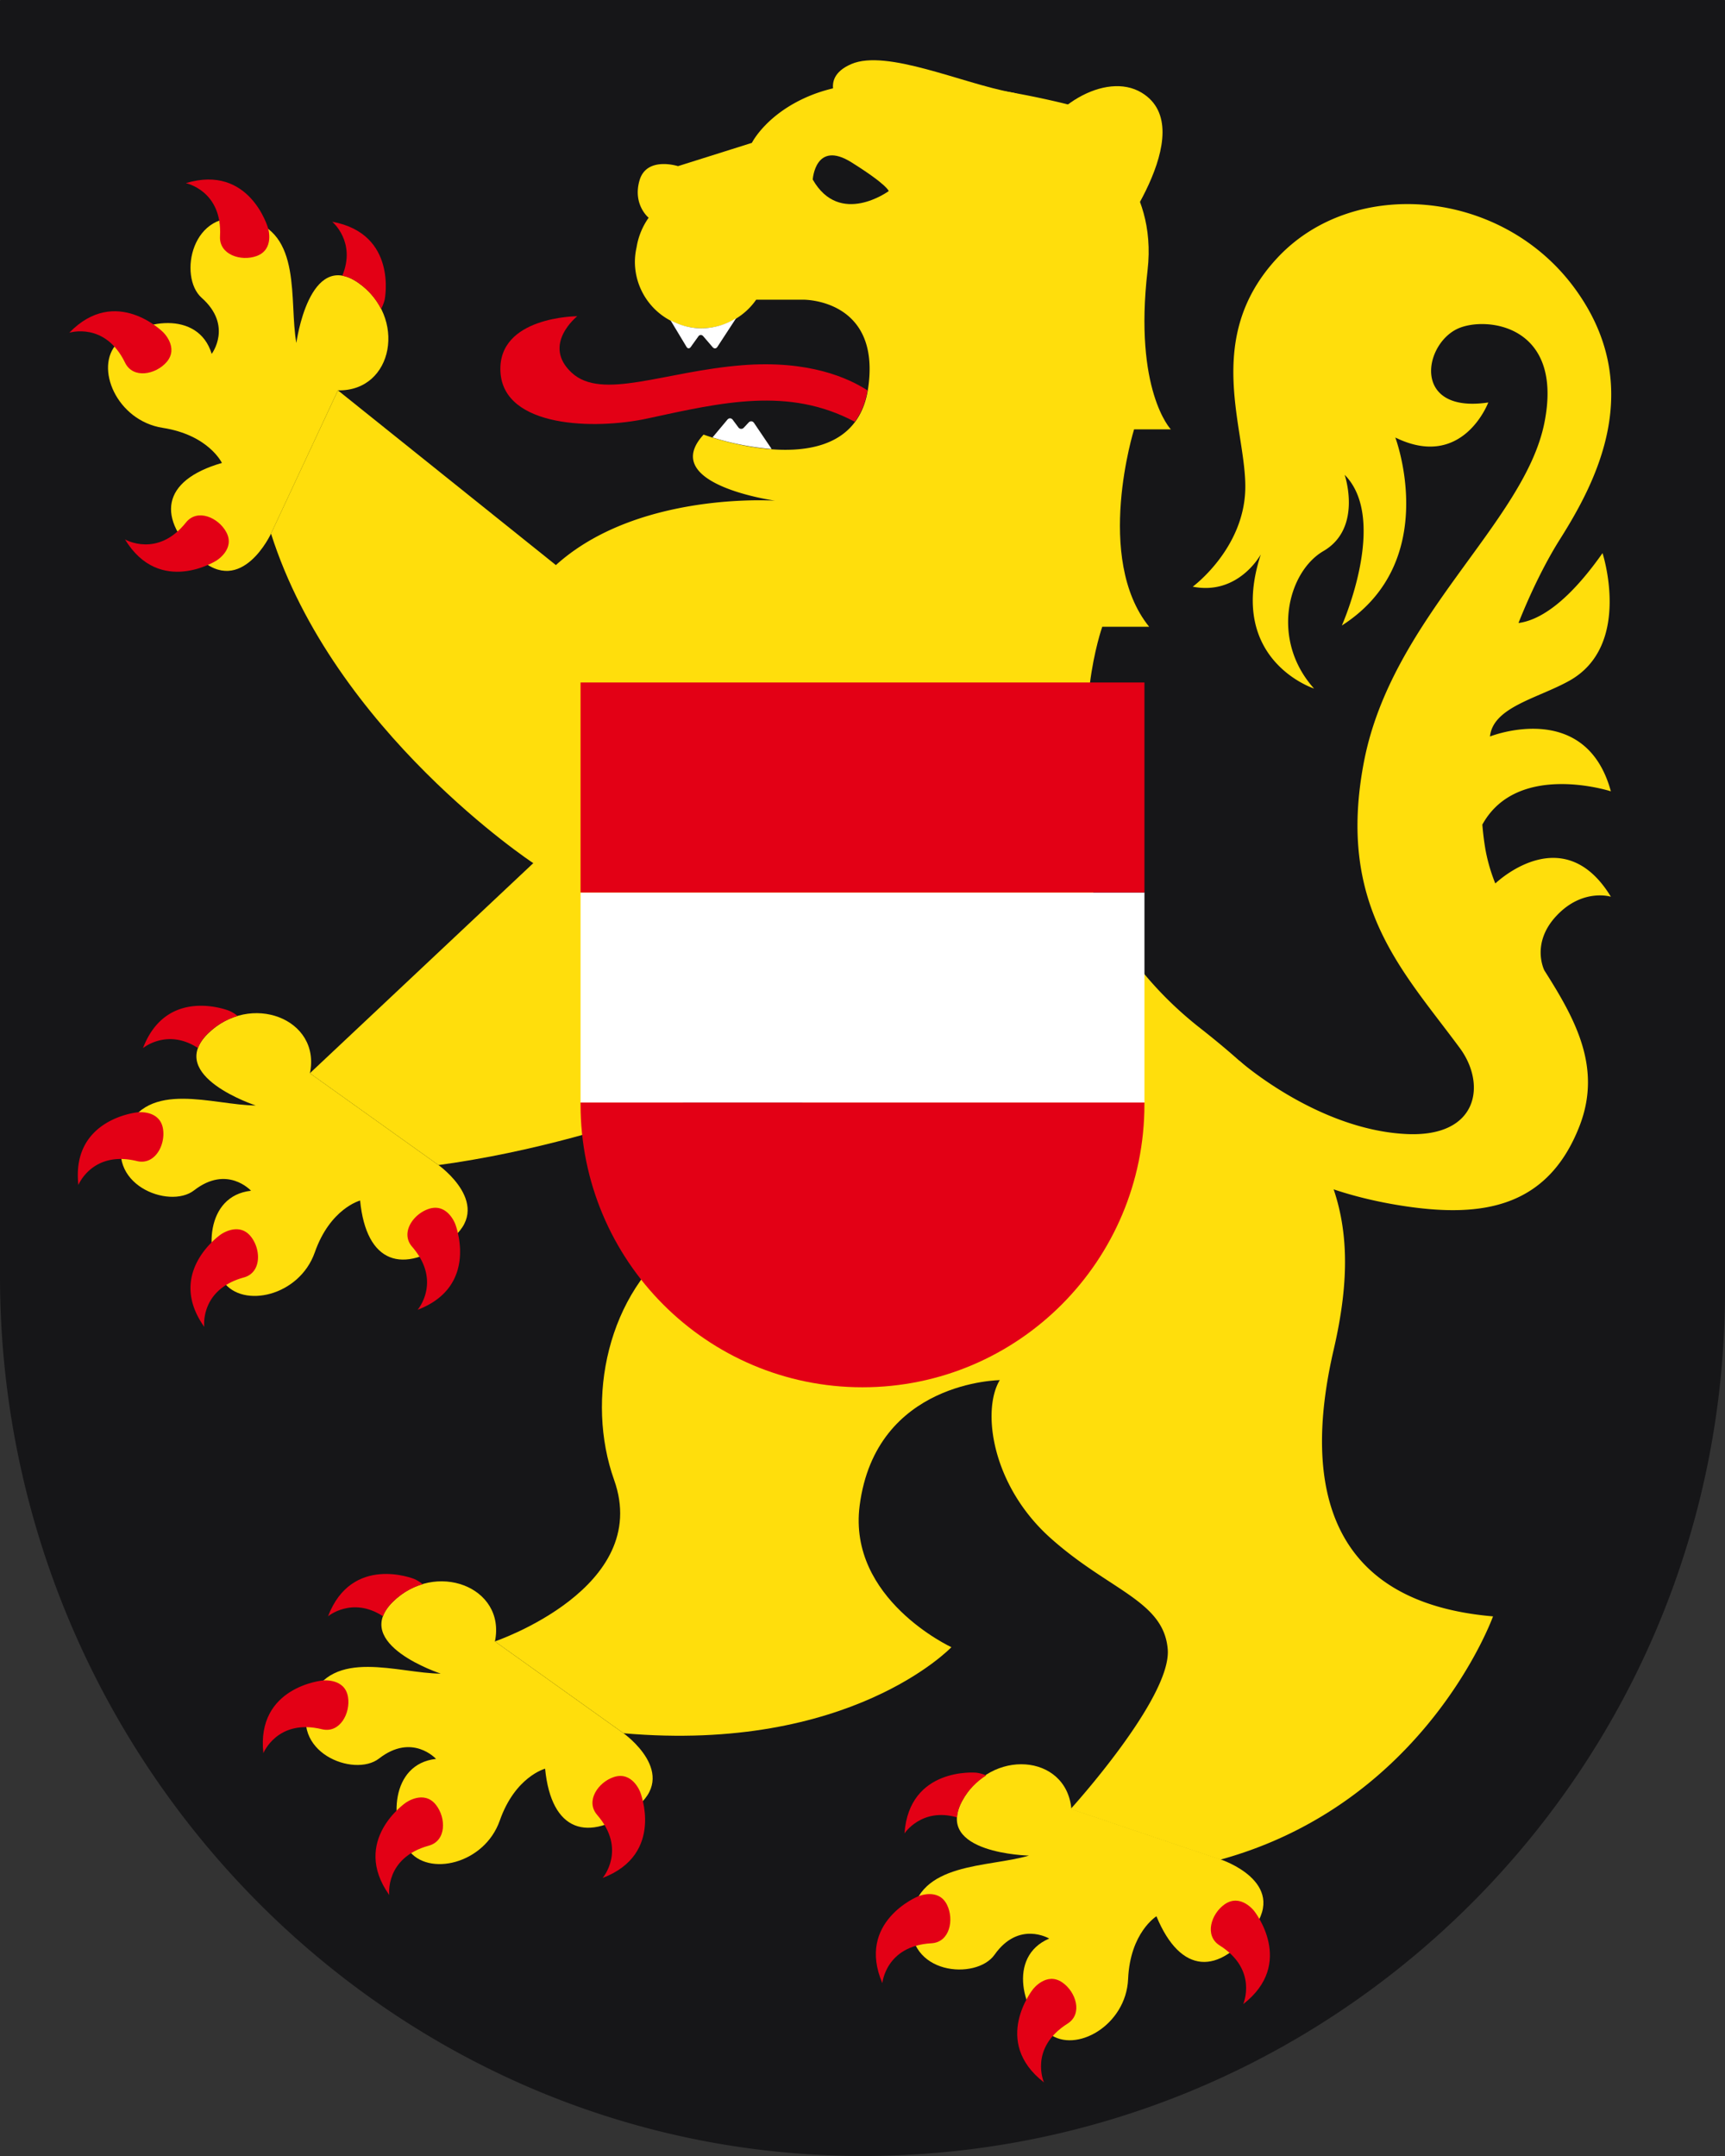 <svg version="1.1" id="Ebene_1" xmlns="http://www.w3.org/2000/svg" x="0" y="0" viewBox="0 0 56.693 70.866" style="enable-background:new 0 0 56.693 70.866" xml:space="preserve"><rect x="0" y="0" width="56.693" height="70.866" fill="#333333" stroke="none"/><style>.st0{fill:#161618}.st1{fill:#ffde0c}.st2{fill:#e30015}.st3{fill:#fff}</style><path class="st0" d="M56.66 0H.033A.033.033 0 0 0 0 .033V41.95c0 16.012 12.972 29.23 28.924 28.91 15.389-.309 27.769-12.923 27.769-28.439V.033A.033.033 0 0 0 56.66 0z"/><path class="st1" d="M27.686 3.56s-.867-.956.294-1.455 3.657.64 5.278.934c1.62.293-.293 2.765-5.572.521zM33.416 26.381V4.626h2.558S38.051 6 37.715 8.888c-.458 3.943.765 5.225.765 5.225h-1.208s-1.323 4.236.495 6.488h-1.541s-1.09 3.111 0 5.78h-2.81z"/><path class="st1" d="M32.858 45.363c-.599.998-.266 3.459 1.663 5.188 1.929 1.729 3.724 2.062 3.857 3.658s-3.192 5.254-3.192 5.254l4.921 1.663c6.761-1.862 8.962-7.997 8.962-7.997-5.327-.454-6.302-4.173-5.238-8.762s-.066-7.183-4.389-10.575c-4.323-3.392-4.456-8.047-4.456-8.047s-1.157-3.865 1.621-12.778c.987-3.167-1.255-9.468-1.255-9.468s-5.673-1.564-8.669-.378c-1.484.588-1.972 1.575-1.972 1.575l-2.428.765s-1.031-.333-1.264.466c-.233.798.299 1.23.299 1.23a2.325 2.325 0 0 0-.397.975 2.17 2.17 0 0 0-.055.473 2.189 2.189 0 0 0 3.986 1.246h1.554s2.546-.029 2.128 2.893c-.484 3.382-5.41 1.541-5.41 1.541-1.508 1.641 2.35 2.172 2.35 2.172s-6.342-.443-8.468 3.769c-1.666 3.3-.852 6.767 1.357 9.199 6.181 6.807 13.762 10.088 13.762 10.088s2.798 2.058.733 5.85z"/><path class="st1" d="M40.135 61.125s2.195.732 1.064 2.261-2.394 1.53-3.192-.399c0 0-.865.532-.931 2.062-.067 1.53-1.729 2.461-2.594 1.796-.865-.665-1.397-2.527 0-3.126 0 0-.998-.599-1.796.532-.599.849-2.926.665-2.727-1.197.2-1.862 2.527-1.663 3.857-2.062 0 0-3.126-.067-2.195-1.796s3.425-1.563 3.591.266l4.923 1.663zM37.521 3.047c-1.192-.722-3.139.483-3.646 2.01-.526 1.584 2.609 3.096 2.609 3.096s3.047-3.889 1.037-5.106zM11.106 12.831l8.336 6.683-1.916 8.857s-6.552-4.321-8.619-10.833l2.199-4.707zM32.886 45.363s-4.101.014-4.633 4.123c-.398 3.079 3.015 4.656 3.015 4.656s-3.308 3.484-10.775 2.829l-4.228-3.019s5.185-1.756 3.918-5.308c-.94-2.636-.239-6.166 2.234-7.931 3.795-2.71 9.738-1.202 9.738-1.202s4.09 1.973.731 5.852z"/><path class="st1" d="M20.492 56.971s1.888 1.337.362 2.473-2.735.769-2.939-1.308c0 0-.982.258-1.489 1.703-.507 1.445-2.369 1.853-3.003.966s-.603-2.824.907-2.991c0 0-.781-.862-1.873-.012-.82.638-2.993-.213-2.262-1.937.731-1.724 2.901-.858 4.29-.854 0 0-2.972-.971-1.579-2.355s3.731-.502 3.36 1.297l4.226 3.018zM8.908 17.538s-.97 2.1-2.365.807c-1.395-1.293-1.255-2.549.75-3.128 0 0-.433-.918-1.946-1.154s-2.254-1.991-1.497-2.777 2.667-1.108 3.107.346c0 0 .705-.925-.33-1.844-.777-.689-.337-2.981 1.492-2.577s1.372 2.696 1.621 4.062c0 0 .413-3.099 2.028-1.982s1.174 3.577-.662 3.54l-2.198 4.707zM14.412 38.296s1.888 1.337.362 2.473-2.735.769-2.939-1.308c0 0-.982.258-1.489 1.703-.507 1.445-2.369 1.853-3.003.966s-.603-2.824.907-2.991c0 0-.781-.862-1.873-.012-.82.638-2.993-.213-2.262-1.937s2.901-.858 4.29-.854c0 0-2.972-.971-1.579-2.355s3.731-.502 3.36 1.297l4.226 3.018z"/><path class="st2" d="M4.699 34.452c.785-2.053 2.826-1.231 2.826-1.231s.147.057.285.175a2.313 2.313 0 0 0-.986.584 1.278 1.278 0 0 0-.317.469c-1.014-.662-1.808.003-1.808.003zm-.174 2.109s-2.191.204-1.949 2.389c0 0 .462-1.143 1.926-.786.585.142.943-.525.855-1.061-.104-.63-.832-.542-.832-.542zm2.731 4.016s-1.816 1.243-.543 3.035c0 0-.152-1.224 1.302-1.623.58-.159.569-.917.231-1.343-.397-.499-.99-.069-.99-.069zm6.841-.843c-.517.167-.947.79-.553 1.245.987 1.139.181 2.073.181 2.073 2.054-.784 1.234-2.826 1.234-2.826s-.255-.688-.862-.492z"/><path class="st1" d="m10.184 35.277 8.053-7.574 7.74 7.085s-5.403 2.666-11.566 3.507l-4.227-3.018z"/><path class="st0" d="M26.711 5.901s.083-1.312 1.276-.563c1.193.749 1.221.943 1.221.943s-1.609 1.181-2.497-.38z"/><path class="st2" d="M8.43 8.417c-.511.184-1.232-.046-1.199-.647.084-1.505-1.124-1.75-1.124-1.75 2.104-.636 2.704 1.481 2.704 1.481s.22.7-.381.916zm-3.07 2.501s-1.553-1.559-3.083.019c0 0 1.175-.372 1.833.984.263.541 1.005.392 1.363-.017.419-.481-.113-.986-.113-.986zm2.077 6.573c-.258-.478-.95-.787-1.325-.317-.94 1.178-2.005.556-2.005.556 1.145 1.876 3.003.698 3.003.698s.63-.376.327-.937zm3.812-8.426c.158.027.33.095.52.227.345.239.591.539.754.863.091-.158.121-.312.121-.312s.436-2.157-1.726-2.555c-.001-.001.797.659.331 1.777zM11.437 55.778c.088.536-.27 1.204-.855 1.061-1.465-.357-1.926.786-1.926.786-.242-2.185 1.949-2.389 1.949-2.389s.729-.087.832.542zm1.899 3.475s-1.816 1.243-.543 3.035c0 0-.152-1.224 1.302-1.623.58-.159.569-.917.231-1.343-.396-.5-.99-.069-.99-.069zm6.842-.844c-.517.167-.947.79-.553 1.245.987 1.139.181 2.073.181 2.073 2.054-.784 1.234-2.826 1.234-2.826s-.255-.688-.862-.492zm-7.59-5.284c.055-.15.154-.307.318-.469.297-.296.638-.482.986-.584-.139-.118-.285-.175-.285-.175s-2.041-.821-2.827 1.231c-.001-.001.794-.665 1.808-.003zM31.124 62.61c.24.488.091 1.23-.51 1.264-1.505.083-1.615 1.311-1.615 1.311-.865-2.021 1.172-2.852 1.172-2.852s.671-.295.953.277zm2.825 2.775s-1.377 1.716.361 3.062c0 0-.5-1.127.775-1.931.509-.321.278-1.042-.168-1.352-.525-.364-.968.221-.968.221zm6.302-2.793c-.447.31-.677 1.031-.168 1.352 1.275.804.775 1.931.775 1.931 1.738-1.346.361-3.062.361-3.062s-.443-.584-.968-.221zm-8.796-2.855c.009-.16.059-.338.168-.541.201-.373.482-.64.789-.839-.173-.079-.338-.091-.338-.091s-2.192-.194-2.348 1.999c-.001-.001.566-.867 1.729-.528z"/><path class="st3" d="m23.575 11.405.619-.948a2.16 2.16 0 0 1-1.138.334c-.371 0-.714-.101-1.019-.263l.527.875c.035.059.097.061.137.004l.253-.353c.04-.056.11-.058.156-.005l.313.364c.046.053.114.05.152-.008zM24.781 13.901c-.044-.065-.123-.071-.176-.014l-.158.169a.114.114 0 0 1-.181-.01l-.184-.247c-.047-.063-.126-.065-.176-.005l-.489.584a9.1 9.1 0 0 0 1.935.381c-.003-.005 0-.012-.003-.018l-.568-.84z"/><path class="st2" d="M21.281 13.755c2.456-.532 4.636-1.048 6.81.108.2-.267.347-.605.421-1.03-.613-.398-1.92-1.004-4.122-.828-2.563.205-4.61 1.167-5.602.245-.993-.922.184-1.856.184-1.856s-2.63.006-2.524 1.835c.106 1.83 3.096 1.903 4.833 1.526z"/><path class="st1" d="M52.942 26.01c-.833-3.054-3.973-1.802-3.973-1.802.1-.965 1.559-1.25 2.601-1.828 2.087-1.158 1.098-4.199 1.098-4.199-1.219 1.731-2.15 2.218-2.762 2.297.44-1.11.93-2.066 1.356-2.742 1.175-1.863 2.875-5.015.485-8.268-2.389-3.253-7.238-3.684-9.751-1.008-2.513 2.676-1.008 5.697-1.07 7.648-.062 1.951-1.726 3.176-1.726 3.176 1.507.296 2.237-1.062 2.237-1.062-1.134 3.478 1.75 4.41 1.75 4.41-1.442-1.605-.859-3.841.307-4.518 1.298-.755.699-2.507.699-2.507 1.454 1.47-.092 4.953-.092 4.953 3.293-2.106 1.757-6.179 1.757-6.179 2.218 1.087 3.055-1.152 3.055-1.152-2.485.372-2.148-1.863-1.031-2.413.883-.435 3.538-.194 2.873 3.093-.664 3.286-5.019 6.401-5.928 11.13-.908 4.729 1.271 6.86 3.152 9.412.877 1.19.611 2.939-1.759 2.824-2.933-.142-5.489-2.411-5.489-2.411l.184 2.644s1.54 1.584 5.269 2.14c2.528.377 4.677.05 5.723-2.624.753-1.926-.129-3.518-1.15-5.126-.002-.005-.455-.885.394-1.793.861-.922 1.792-.63 1.792-.63-1.511-2.482-3.611-.611-3.799-.436a5.736 5.736 0 0 1-.322-1.103 9.176 9.176 0 0 1-.104-.832c1.151-2.092 4.224-1.094 4.224-1.094z"/><g><path class="st2" d="M37.613 36.24H19.08v.06c0 5.136 4.149 9.299 9.266 9.299s9.266-4.163 9.266-9.299v-.06z"/><path class="st3" d="M19.08 29.336h18.533v6.903H19.08z"/><path class="st2" d="M19.08 22.433h18.533v6.903H19.08z"/></g></svg>